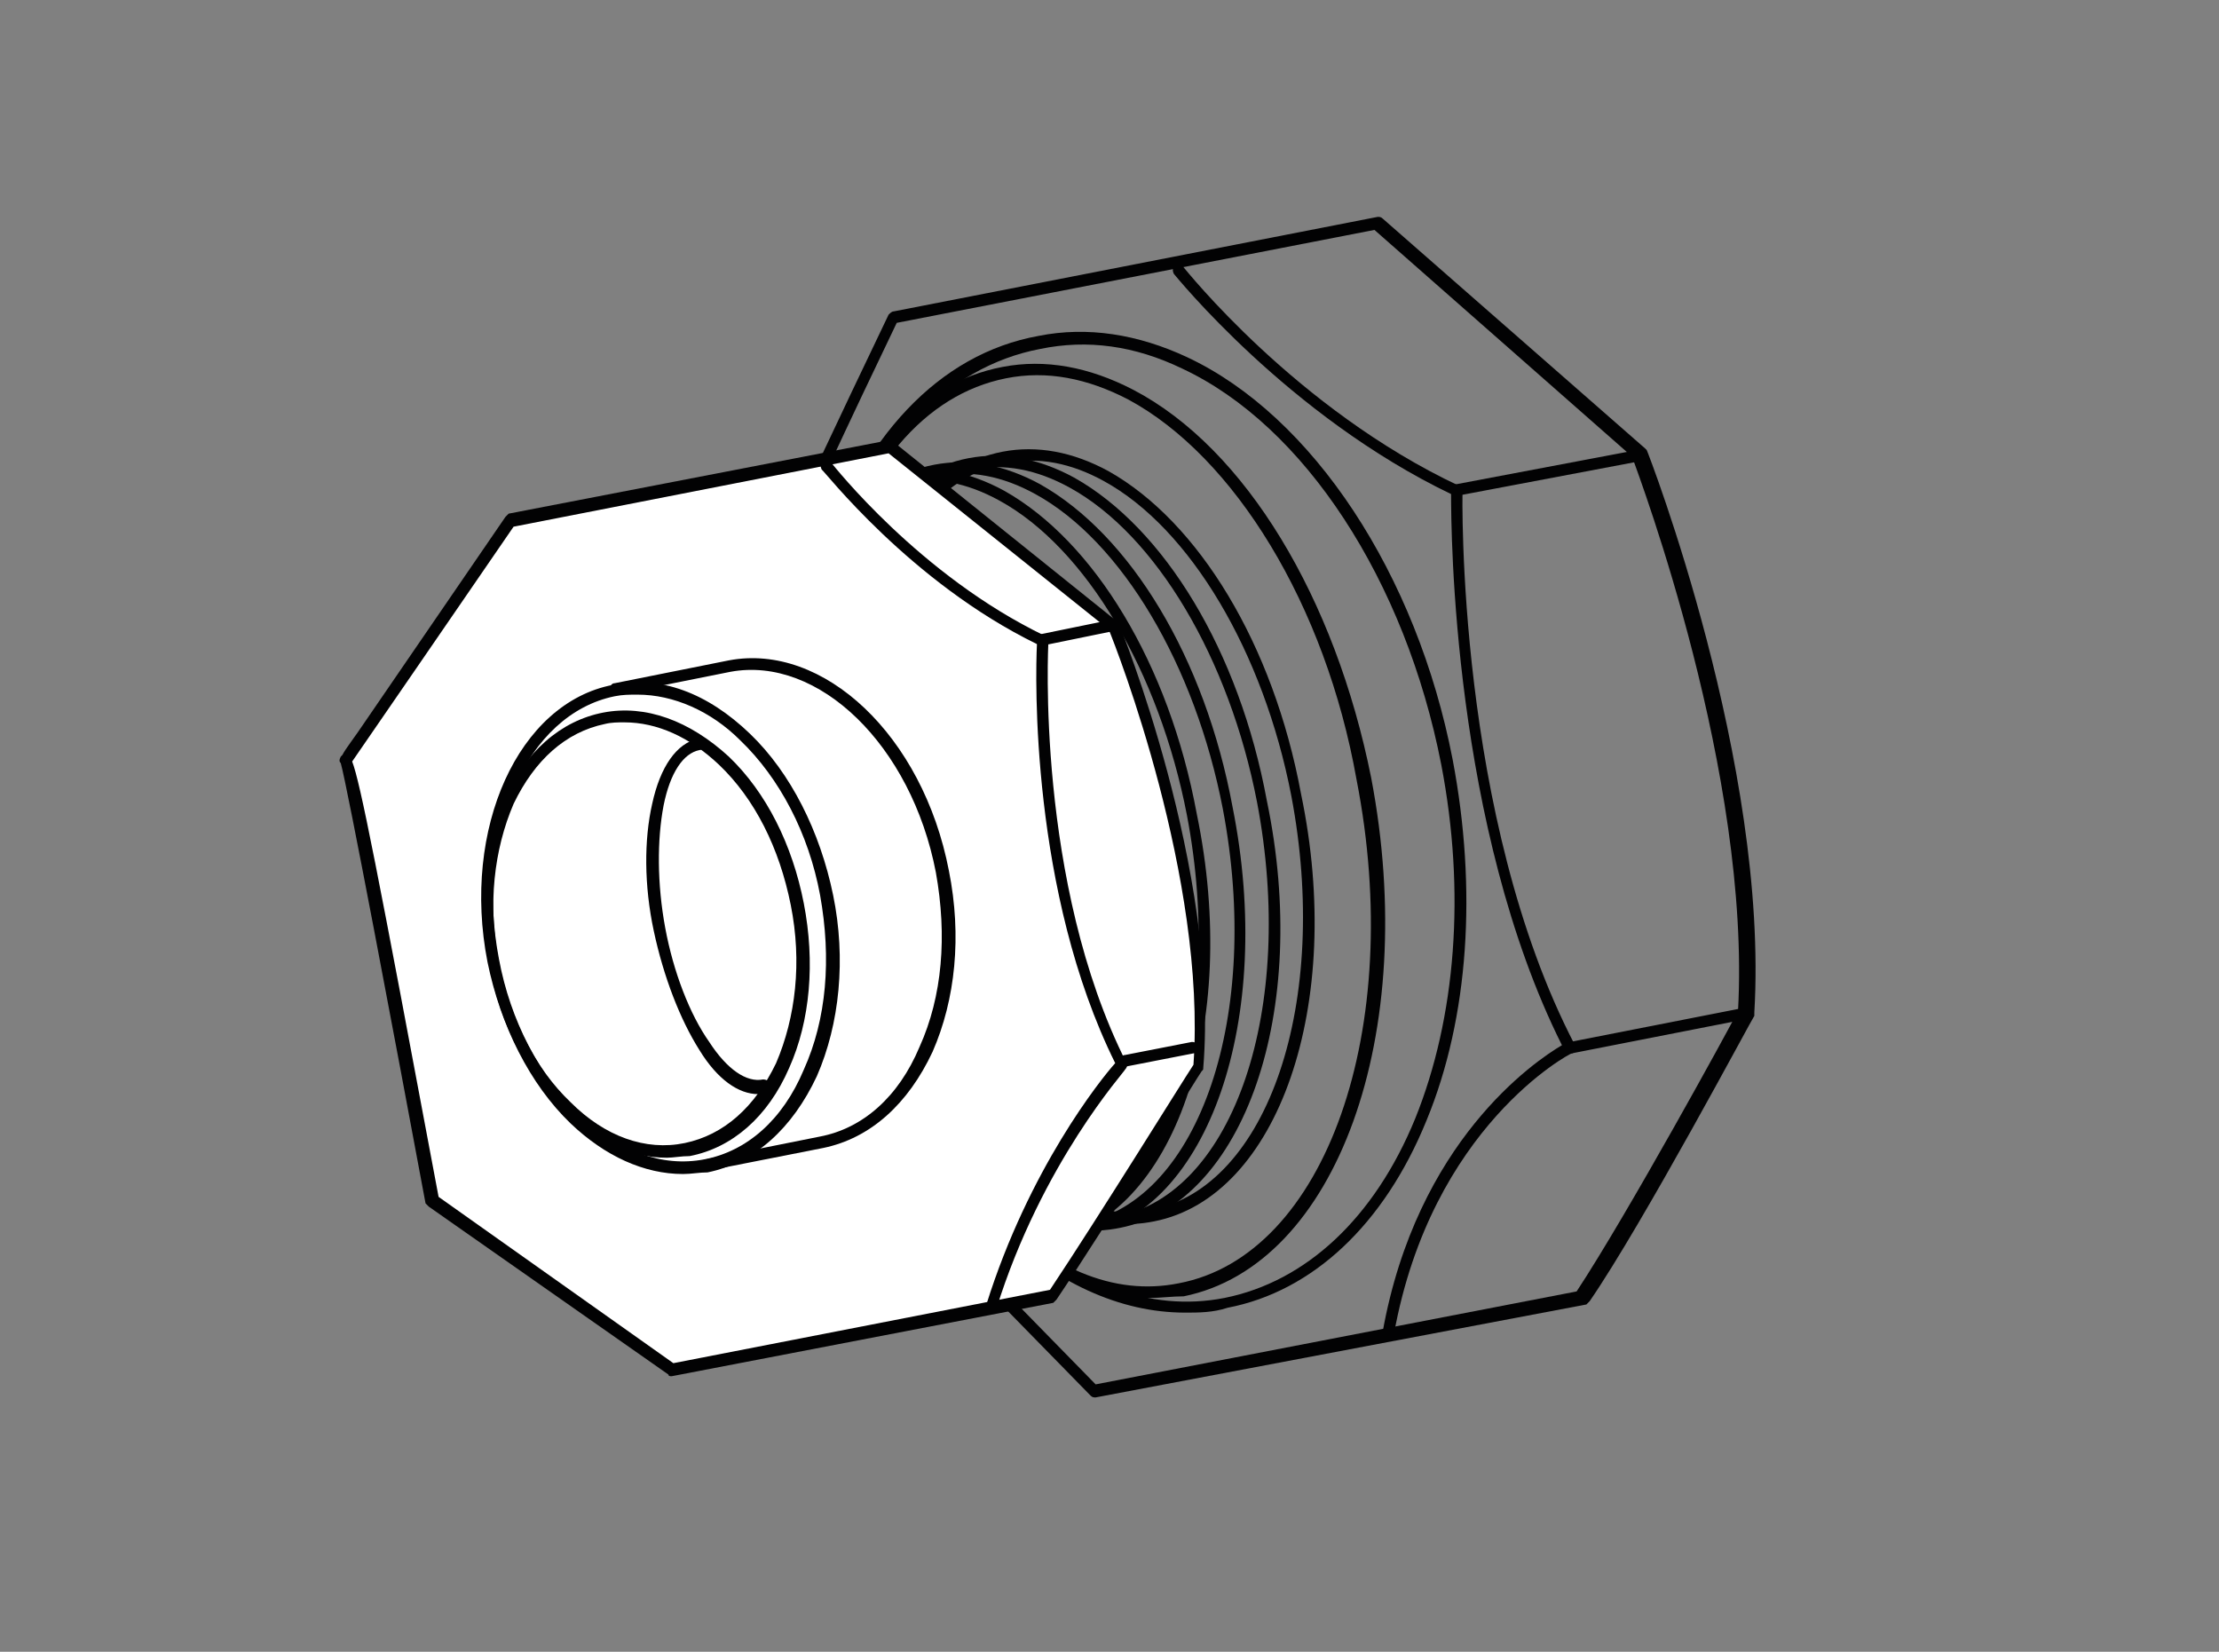 <?xml version="1.0" encoding="utf-8"?>
<svg xmlns="http://www.w3.org/2000/svg" version="1.1" id="Layer_1" x="0" y="0" viewBox="0 0 136.1 101.3">
  <rect x="0" y="0" width="136.1" height="101.3" fill="#808080" stroke="none"/>
  <style>.st0{fill:#020203}</style>
  <path class="st0" d="M85.2 82.1s-.1 0 0 0c-.3 0-.4-.2-.4-.4 2.1-11.7 9.3-16.6 11-17.6C89.1 50.7 89 32.6 89 30.3c-10-4.8-16.9-13.4-17-13.5-.1-.2-.1-.4.1-.5.2-.1.4-.1.5.1.1.1 6.9 8.7 16.9 13.4.1.1.2.2.2.3 0 .2-.4 20 6.9 34 0 .1.1.2 0 .3 0 .1-.1.2-.2.2s-8.6 4.5-10.9 17.2c0 .2-.1.3-.3.3z"/>
  <path class="st0" d="M67.2 85.7c-.1 0-.2 0-.3-.1l-9.3-9.5c-.1-.1-.1-.4 0-.5.1-.1.4-.1.5 0l9.1 9.3 29.5-5.7c3.1-4.7 9.4-16.2 9.9-17.2.8-14.5-6-32.6-6.5-34L84.3 14.1 55 19.8c-2.6 5.4-6.4 13.5-6.6 14.3 0 .2-.1.3-.3.3-.2 0-.4-.1-.4-.3 0-.2-.1-.4 6.8-14.8.1-.1.2-.2.3-.2l29.7-5.8c.1 0 .2 0 .3.1l16.1 14.1.1.1c.1.2 7.5 19.3 6.6 34.5v.2c-.1.1-6.8 12.7-10.1 17.5l-.2.2-30.1 5.7c.1 0 .1 0 0 0z"/>
  <path class="st0" d="M72.7 80.5c-4 0-8-1.8-11.9-5.5-.2-.1-.2-.4 0-.5.1-.1.4-.2.5 0 4.5 4.2 9.2 6 13.8 5.1 5-1 9.2-4.9 11.7-11 2.5-6.2 3.1-13.9 1.6-21.7-2.2-11.3-8.4-20.8-15.9-24.3-2.9-1.4-5.8-1.8-8.7-1.2-5.8 1.1-10.4 6-12.9 13.7-.1.2-.3.3-.5.2-.2-.1-.3-.3-.2-.5 2.6-8 7.4-13.1 13.5-14.2 3-.6 6.1-.1 9.1 1.3 7.7 3.6 14.1 13.3 16.3 24.7 1.5 7.9 1 15.8-1.6 22.1-2.6 6.4-7 10.5-12.2 11.5-.9.3-1.8.3-2.6.3z"/>
  <path class="st0" d="M70.5 79.6c-3.6 0-7.1-1.8-10.7-5.4-.1-.1-.1-.4 0-.5.1-.1.4-.1.5 0 4 4.1 8 5.8 12 5 9-1.7 13.9-15.6 10.9-30.9-1.9-10.7-7.5-19.8-14-23.3-2.5-1.3-5-1.8-7.5-1.3-5 1-8.8 5.5-10.9 12.8-.1.2-.3.3-.5.3-.2-.1-.3-.3-.3-.5 2.1-7.6 6.2-12.3 11.5-13.3 2.6-.5 5.3 0 8 1.4 6.9 3.6 12.4 12.8 14.6 23.8 3 15.7-2.1 29.9-11.5 31.8-.7 0-1.4.1-2.1.1z"/>
  <path class="st0" d="M70.8 74.9c-3.4.7-6.9-.8-10.3-4.4-.1-.2-.1-.4 0-.5.1-.1.4-.1.5 0 3.2 3.4 6.4 4.8 9.6 4.2 7.2-1.4 11-12.8 8.6-25.4C77.5 40 73 32.4 67.7 29.5c-2-1.1-4-1.5-6-1.1-4 .8-7 4.5-8.6 10.5-.1.2-.3.3-.5.3-.2-.1-.3-.3-.3-.5 1.7-6.3 5-10.2 9.2-11 2.1-.4 4.3 0 6.5 1.2 5.5 3.1 10.1 10.6 11.8 19.8 2.7 12.9-1.4 24.7-9 26.2z"/>
  <path class="st0" d="M68.7 75.3c-3.4.7-6.9-.8-10.3-4.4-.1-.2-.1-.4 0-.5.2-.1.4-.1.5 0 3.2 3.4 6.4 4.8 9.6 4.2 7.2-1.4 11-12.8 8.6-25.4-1.7-8.8-6.2-16.4-11.5-19.3-2-1.1-4-1.5-6-1.1-4 .8-7 4.5-8.6 10.5-.1.2-.3.3-.5.3-.2-.1-.3-.3-.3-.5 1.7-6.3 5-10.2 9.2-11 2.1-.4 4.3 0 6.5 1.2 5.5 3.1 10.1 10.6 11.8 19.8 2.7 12.9-1.4 24.7-9 26.2z"/>
  <path class="st0" d="M66.6 75.7c-3.4.7-6.9-.8-10.3-4.4-.1-.2-.1-.4 0-.5.2-.1.4-.1.5 0 3.2 3.4 6.4 4.8 9.6 4.2 7.2-1.4 11-12.8 8.6-25.4-1.7-8.8-6.2-16.4-11.5-19.3-2-1.1-4-1.5-6-1.1-4 .8-7 4.5-8.6 10.5-.1.2-.3.3-.5.3-.2-.1-.3-.3-.3-.5 1.7-6.3 5-10.2 9.2-11 2.1-.4 4.3 0 6.5 1.2 5.5 3.1 10.1 10.6 11.8 19.8 2.6 13-1.5 24.8-9 26.2z"/>
  <path class="st0" d="M64.4 76.1c-3.4.7-6.9-.8-10.3-4.4-.1-.2-.1-.4 0-.5.2-.1.4-.1.5 0 3.2 3.4 6.4 4.8 9.6 4.2 7.2-1.4 11-12.8 8.6-25.4-1.7-8.8-6.2-16.4-11.5-19.3-2-1.1-4-1.5-6-1.1-4 .8-7 4.5-8.6 10.5-.1.2-.3.3-.5.3-.2-.1-.3-.3-.3-.5 1.7-6.3 5-10.2 9.2-11 2.1-.4 4.3 0 6.5 1.2 5.5 3.1 10.1 10.6 11.8 19.8 2.7 13-1.4 24.8-9 26.2z"/>
  <path class="st0" d="M61.1 73.2c-2.6 0-5.2-1.2-7.7-3.6-.2-.1-.2-.4 0-.5s.4-.2.5 0c2.9 2.7 5.8 3.8 8.7 3.2 3.2-.6 5.8-3.1 7.4-7 1.6-4 2-8.9 1-13.9-1.4-7.2-5.4-13.2-10.1-15.5-1.9-.9-3.8-1.2-5.5-.9-3.7.7-6.6 3.8-8.2 8.8-.1.2-.3.3-.5.2-.2-.1-.3-.3-.2-.5 1.7-5.2 4.8-8.5 8.7-9.3 2-.4 3.9-.1 5.9.9 5.1 2.4 9.1 8.6 10.6 16.1 1 5.1.6 10.2-1 14.4-1.7 4.2-4.5 6.8-8 7.5-.5.1-1.1.1-1.6.1zM89.4 30.4c-.2 0-.3-.1-.4-.3 0-.2.1-.4.3-.4l11.1-2.1c.2 0 .4.1.4.3 0 .2-.1.4-.3.4l-11.1 2.1zM96.4 64.6c-.2 0-.3-.1-.4-.3 0-.2.1-.4.3-.4l10.7-2.1c.2 0 .4.1.4.3 0 .2-.1.4-.3.4l-10.7 2.1z"/>
  <path d="M21.3 46.5c-.2.2 10-14.6 10-14.6l23.3-4.5 13.7 11s6.2 15 5.2 27.1c0 0-5.7 9.3-8.9 14L41.2 84 26.5 73.7s-5.1-27.4-5.2-27.2z" fill="#fff"/>
  <path class="st0" d="M41.2 84.4c-.1 0-.2 0-.2-.1L26.3 74l-.2-.2c-1.9-10.2-4.8-25.6-5.2-27-.1-.1-.1-.2 0-.4l.1-.1c.2-.4.7-1 1.5-2.2L31 31.7l.2-.2L54.5 27c.1 0 .2 0 .3.1l13.7 11 .1.1c.1.2 6.2 15.2 5.2 27.3 0 .1 0 .1-.1.2s-5.8 9.4-8.9 14l-.2.2-23.4 4.5zm-14.3-11l14.4 10.2 23.1-4.5c3-4.5 8.2-12.9 8.8-13.8.8-11.4-4.7-25.5-5.2-26.7L54.5 27.8l-23 4.5c-3.3 4.8-9.2 13.4-9.9 14.4.5 1.3 1.5 6.4 5.3 26.7zm-5.6-26.9z"/>
  <path class="st0" d="M60.8 80.5h-.1c-.2-.1-.3-.3-.2-.5 2.6-8.3 7-13.8 7.9-14.8-5.2-10.5-4.9-23.7-4.8-25.7-7.8-3.8-13.1-10.7-13.2-10.7-.1-.2-.1-.4.1-.5.2-.1.4-.1.5.1.1.1 5.4 6.9 13.1 10.6.1.1.2.2.2.4 0 .1-.8 14.7 4.8 25.8.1.1 0 .3-.1.4 0 .1-5.1 5.7-7.9 14.7.1.1-.1.2-.3.2z"/>
  <path class="st0" d="M63.9 39.6c-.2 0-.3-.1-.4-.3 0-.2.1-.4.3-.4l4.4-.9c.2 0 .4.1.4.3 0 .2-.1.4-.3.4l-4.4.9zM69.1 65.4c-.2 0-.3-.1-.4-.3 0-.2.1-.4.3-.4l4.1-.8c.2 0 .4.1.4.3 0 .2-.1.4-.3.4l-4.1.8z"/>
  <g>
    <path class="st0" d="M43.4 71.8c-.2 0-.3-.1-.4-.3 0-.2.1-.4.3-.4l7-1.4c2.6-.5 4.8-2.4 6.1-5.5 1.4-3.1 1.7-6.8 1-10.7-1.5-7.8-7.2-13.3-12.6-12.3l-7 1.4c-.2 0-.4-.1-.4-.3 0-.2.1-.4.3-.4l7-1.4c5.8-1.1 11.9 4.6 13.5 12.9.8 4 .4 7.9-1 11.1-1.5 3.2-3.8 5.3-6.7 5.9l-7.1 1.4z"/>
    <path class="st0" d="M40.9 71c-2.2 0-4.4-1-6.3-2.8-2.3-2.2-3.9-5.4-4.6-9s-.4-7.2.9-10.1c1.3-3 3.5-4.9 6.1-5.4 2.6-.5 5.3.5 7.7 2.7 2.3 2.2 3.9 5.4 4.6 9 .7 3.6.4 7.2-.9 10.1-1.3 3-3.5 4.9-6.1 5.4-.5 0-1 .1-1.4.1zm-2.6-26.7c-.4 0-.8 0-1.2.1-2.4.5-4.3 2.2-5.6 4.9-1.2 2.8-1.6 6.2-.9 9.7.7 3.5 2.2 6.5 4.4 8.6 2.1 2.1 4.6 3 7 2.5 2.4-.5 4.3-2.2 5.6-4.9 1.2-2.8 1.6-6.2.9-9.7-.7-3.5-2.2-6.5-4.4-8.6-1.8-1.7-3.8-2.6-5.8-2.6z"/>
    <path class="st0" d="M41.9 72c-2.4 0-4.8-1.1-6.9-3.1-2.5-2.4-4.3-6-5.1-9.9-1.6-8.2 1.9-15.9 7.7-17 2.9-.6 5.8.5 8.4 3 2.5 2.4 4.3 6 5.1 9.9s.4 7.9-1 11.1c-1.5 3.2-3.8 5.3-6.7 5.9-.5 0-1 .1-1.5.1zm-2.8-29.4c-.5 0-.9 0-1.4.1-5.4 1.1-8.6 8.3-7.1 16.1.7 3.8 2.5 7.2 4.9 9.5 2.4 2.3 5.1 3.3 7.7 2.8 2.6-.5 4.8-2.4 6.1-5.5 1.4-3.1 1.7-6.8 1-10.7-.7-3.8-2.5-7.2-4.9-9.5-1.8-1.8-4.1-2.8-6.3-2.8z"/>
    <path class="st0" d="M46.5 67.1c-1.2 0-2.5-.9-3.6-2.7-1.2-1.9-2.2-4.5-2.8-7.3-.6-2.8-.6-5.6-.1-7.8.5-2.3 1.5-3.7 2.8-4 .2 0 .4.1.4.3 0 .2-.1.4-.3.4-1 .2-1.8 1.4-2.2 3.4-.4 2.1-.4 4.8.1 7.5s1.5 5.3 2.7 7c1.1 1.7 2.3 2.5 3.3 2.3.2 0 .4.1.4.3 0 .2-.1.4-.3.4-.1.2-.2.2-.4.2z"/>
  </g>
</svg>